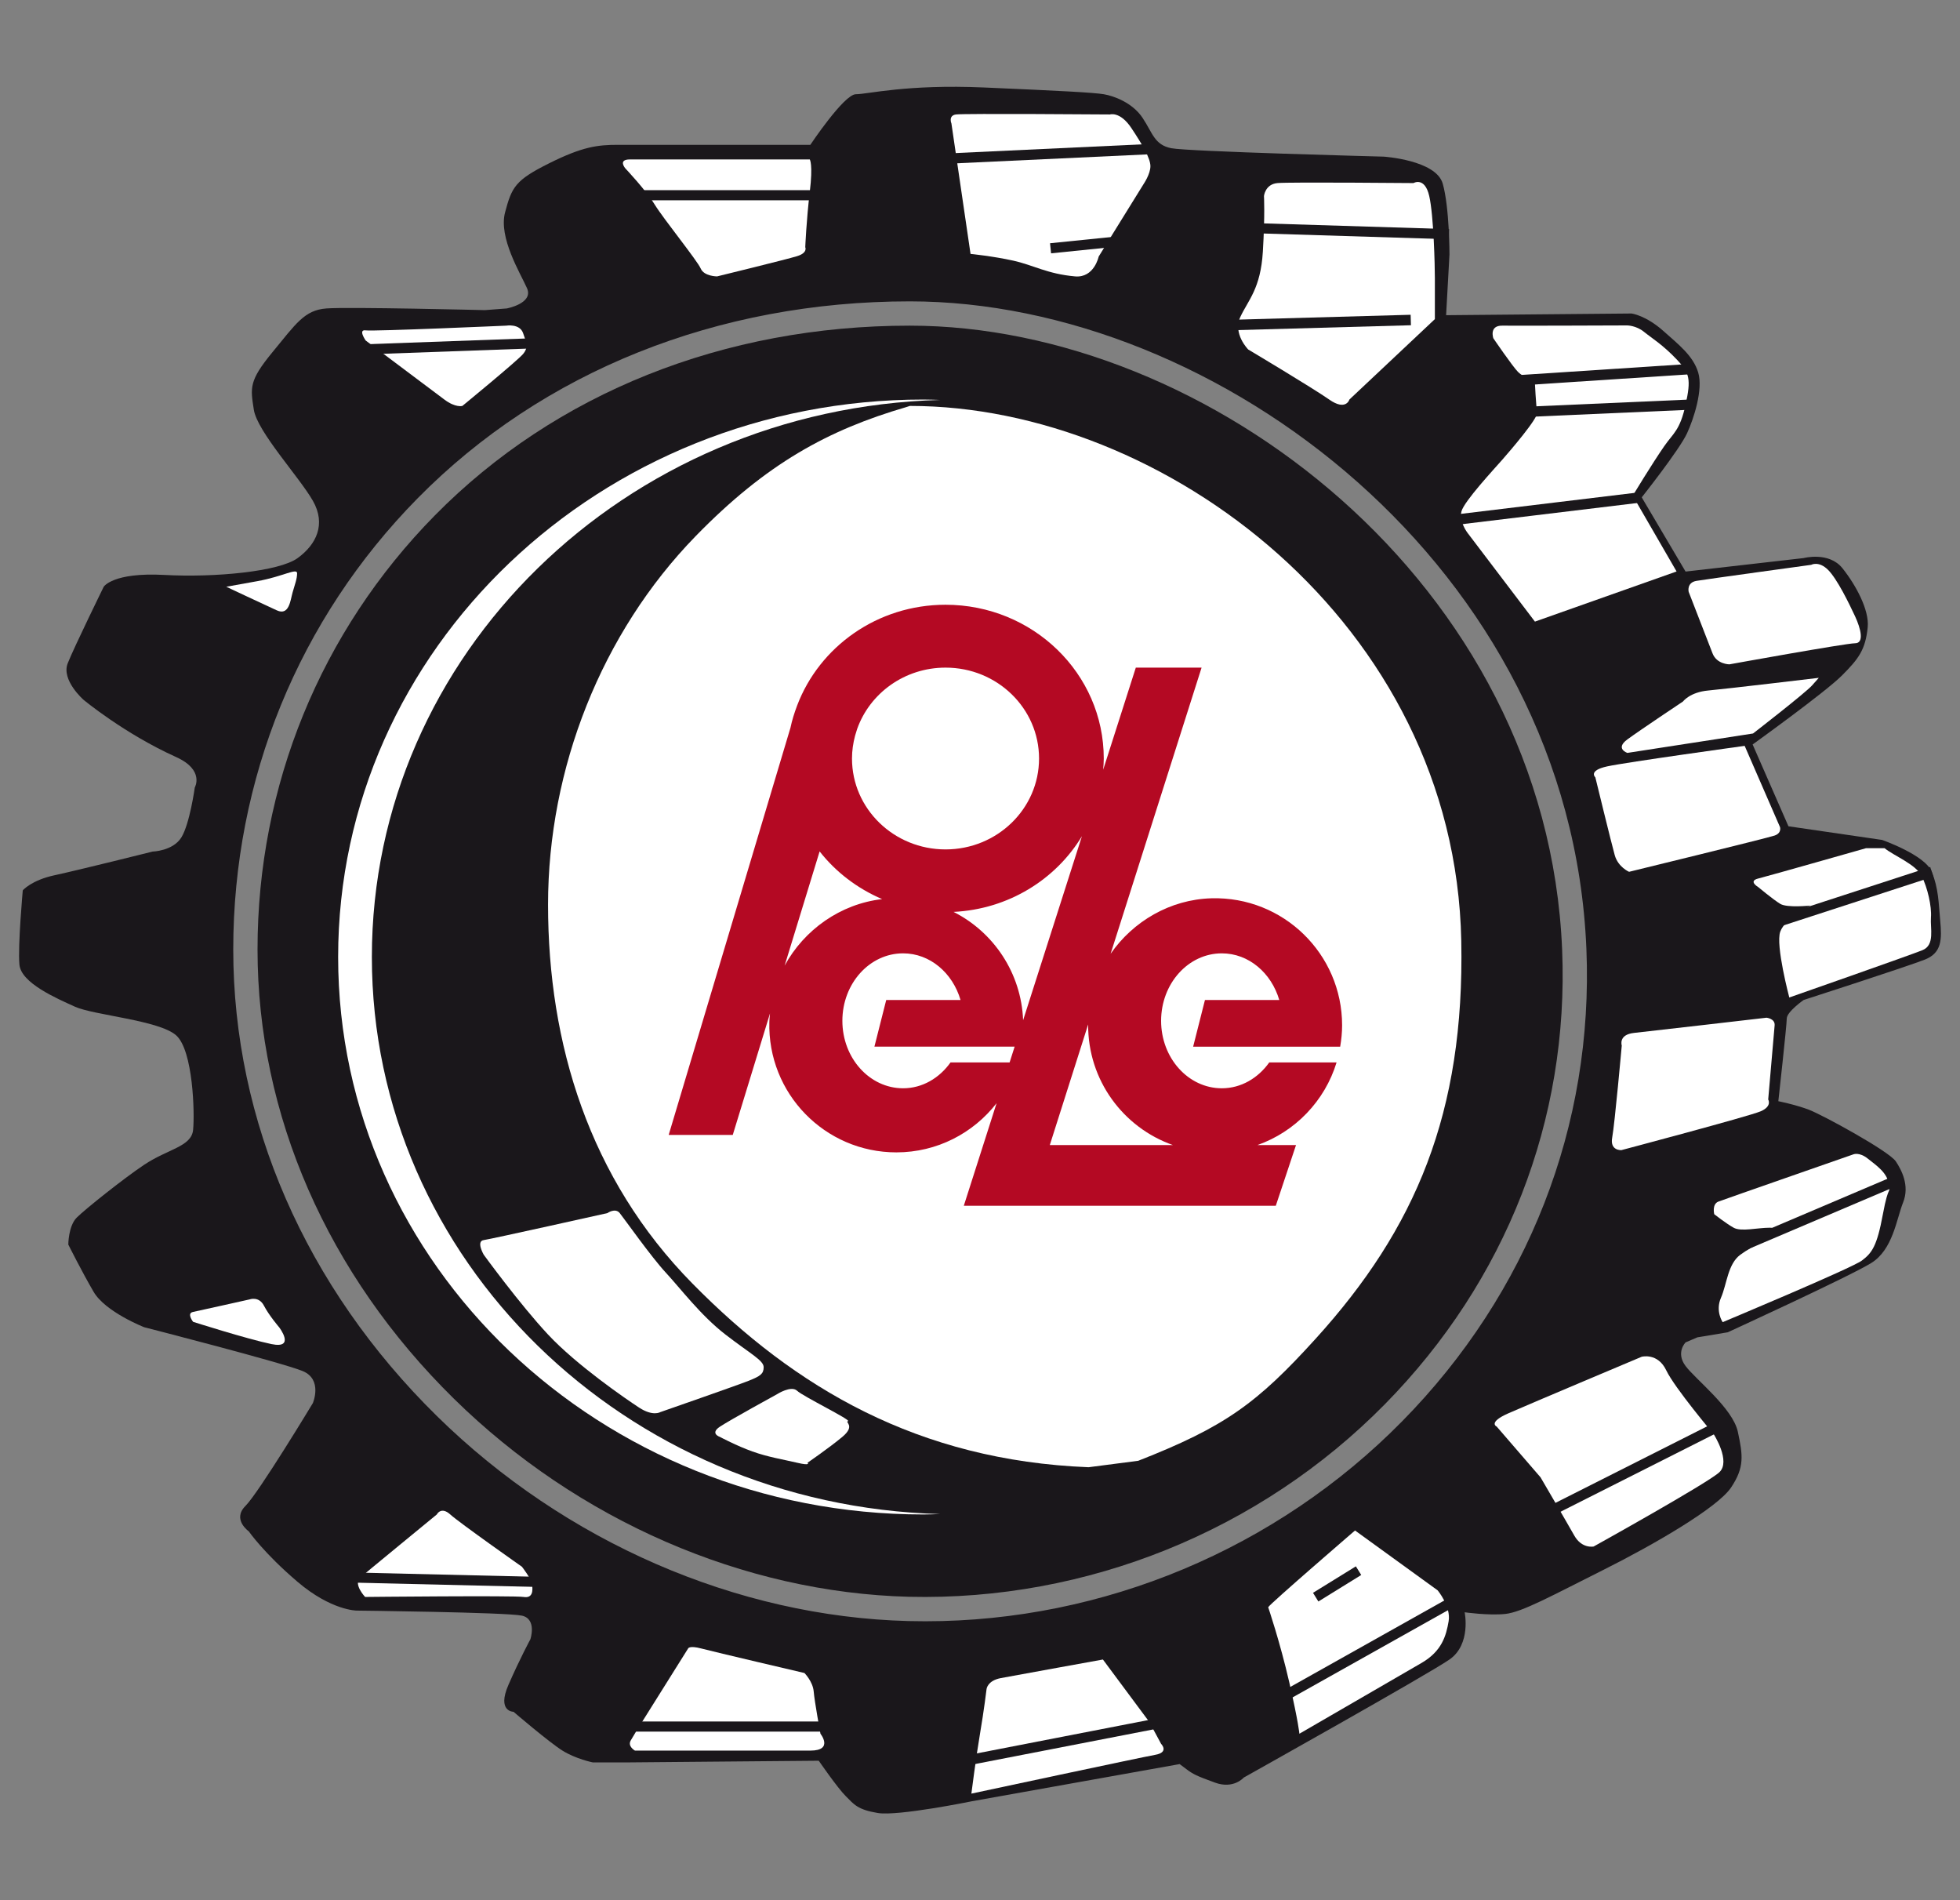 <?xml version="1.0" encoding="UTF-8" standalone="no"?><!DOCTYPE svg PUBLIC "-//W3C//DTD SVG 1.1//EN" "http://www.w3.org/Graphics/SVG/1.1/DTD/svg11.dtd"><svg width="100%" height="100%" viewBox="0 0 261 253" version="1.1" xmlns="http://www.w3.org/2000/svg" xmlns:xlink="http://www.w3.org/1999/xlink" xml:space="preserve" xmlns:serif="http://www.serif.com/" style="fill-rule:evenodd;clip-rule:evenodd;stroke-linejoin:round;stroke-miterlimit:1.414;"><rect x="0" y="0" width="261" height="253" fill="#808080" stroke="none"/><g id="Ebene-2" serif:id="Ebene 2"><path d="M121.156,43.356c-24.738,0 -47.197,8.97 -63.244,25.259c-15.231,15.463 -23.619,35.985 -23.619,57.786c0,22.009 9.292,43.259 26.165,59.835c16.474,16.184 38.559,25.79 60.59,26.356c23.634,0.56 46.726,-8.741 63.36,-25.632c16.158,-16.413 24.543,-37.896 23.612,-60.493c-2.019,-48.979 -47.4,-83.111 -86.864,-83.111" style="fill:#1a171b;fill-rule:nonzero;"/><path d="M186.712,189.229c-16.732,16.994 -39.765,26.623 -63.499,26.623c-0.749,0 -1.498,-0.01 -2.249,-0.028c-22.84,-0.586 -45.72,-10.53 -62.773,-27.283c-17.497,-17.185 -27.131,-39.254 -27.131,-62.14c0,-22.656 8.718,-43.983 24.549,-60.055c16.658,-16.91 39.935,-26.224 65.547,-26.224c40.93,0 87.998,35.406 90.094,86.213c0.969,23.502 -7.744,45.838 -24.538,62.894m71.654,-66.646c-0.224,-2.47 -0.224,-4.266 -1.122,-6.512c-0.899,-2.246 -6.615,-4.244 -6.615,-4.244l-12.474,-1.819l-4.768,-10.891c0,0 9.633,-6.924 11.879,-9.17c2.246,-2.245 3.144,-3.443 3.444,-6.438c0.228,-2.278 -1.57,-5.614 -3.367,-7.86c-1.796,-2.246 -5.167,-1.348 -5.167,-1.348l-15.719,1.797l-5.839,-9.881c0,0 5.018,-6.327 6.036,-8.534c0.899,-1.945 2.16,-5.838 1.486,-8.084c-0.674,-2.246 -2.632,-3.737 -4.603,-5.501c-2.367,-2.118 -4.266,-2.359 -4.266,-2.359l-24.703,0.225l0.449,-8.085c0,0 0,-6.288 -0.898,-9.431c-0.898,-3.144 -7.86,-3.594 -7.86,-3.594c0,0 -26.05,-0.673 -28.295,-1.122c-2.246,-0.449 -2.47,-2.021 -3.818,-4.043c-1.347,-2.021 -3.817,-2.919 -5.165,-3.143c-1.347,-0.225 -5.614,-0.45 -15.944,-0.899c-10.33,-0.449 -15.495,0.899 -17.067,0.899c-1.572,0 -6.064,6.737 -6.064,6.737l-25.6,0c-2.695,0 -4.716,0.224 -9.207,2.47c-4.492,2.245 -4.941,3.144 -5.839,6.512c-0.898,3.369 2.021,8.085 2.919,10.106c0.898,2.021 -2.695,2.695 -2.695,2.695l-2.919,0.224c0,0 -18.19,-0.449 -21.109,-0.224c-2.92,0.224 -4.042,2.021 -7.186,5.838c-3.144,3.818 -2.92,4.716 -2.471,7.636c0.449,2.919 6.064,8.982 7.86,12.126c1.797,3.144 0.449,5.839 -2.021,7.635c-2.47,1.797 -11.011,2.613 -17.741,2.246c-6.888,-0.374 -8.084,1.572 -8.084,1.572c0,0 -3.893,7.935 -4.791,10.181c-0.899,2.246 2.096,4.865 2.096,4.865c0,0 5.39,4.491 12.351,7.635c3.807,1.72 2.47,4.043 2.47,4.043c0,0 -0.673,4.866 -1.796,6.663c-1.123,1.796 -3.818,1.87 -3.818,1.87c0,0 -9.881,2.47 -13.025,3.144c-3.144,0.674 -4.266,2.021 -4.266,2.021c0,0 -0.674,7.411 -0.449,9.881c0.224,2.47 4.94,4.491 7.41,5.614c2.47,1.123 11.229,1.797 13.474,3.818c2.246,2.021 2.47,10.33 2.246,12.576c-0.225,2.245 -3.336,2.524 -6.513,4.642c-2.694,1.796 -7.859,5.912 -8.982,7.035c-1.123,1.123 -1.123,3.593 -1.123,3.593c0,0 1.797,3.593 3.368,6.288c1.572,2.695 6.737,4.716 6.737,4.716c0,0 18.415,4.716 21.11,5.839c2.695,1.123 1.347,4.267 1.347,4.267c0,0 -7.186,11.902 -8.982,13.698c-1.797,1.797 0.449,3.369 0.449,3.369c0,0 2.021,2.919 6.512,6.737c4.491,3.817 7.86,3.817 7.86,3.817c0,0 19.986,0.225 22.007,0.674c2.022,0.449 1.123,3.144 1.123,3.144c0,0 -1.347,2.47 -2.919,6.063c-1.572,3.593 0.674,3.593 0.674,3.593c0,0 4.716,4.042 6.512,5.165c1.797,1.123 4.042,1.572 4.042,1.572l4.716,0l25.376,-0.224c0,0 2.471,3.593 3.593,4.716c1.123,1.122 1.572,1.796 4.267,2.245c2.695,0.449 12.576,-1.572 12.576,-1.572l27.622,-4.94l0.898,0.674c0.898,0.673 1.347,0.898 3.818,1.796c2.47,0.898 3.817,-0.674 3.817,-0.674c0,0 24.478,-13.698 27.397,-15.719c2.92,-2.021 2.021,-6.288 2.021,-6.288c0,0 3.144,0.449 5.39,0.224c2.246,-0.224 6.288,-2.47 13.025,-5.838c6.737,-3.369 15.271,-8.309 17.067,-11.004c1.797,-2.695 1.572,-4.267 0.898,-7.411c-0.673,-3.144 -5.614,-6.961 -6.961,-8.758c-1.348,-1.796 0,-3.144 0,-3.144l1.572,-0.674l4.042,-0.673c0,0 16.169,-7.411 19.088,-9.208c2.919,-1.796 3.369,-5.838 4.267,-8.084c0.898,-2.246 -0.225,-4.34 -0.974,-5.463c-0.907,-1.362 -9.805,-6.214 -11.602,-6.888c-1.796,-0.674 -4.042,-1.123 -4.042,-1.123c0,0 1.123,-10.105 1.123,-11.004c0,-0.898 2.245,-2.47 2.245,-2.47c0,0 13.924,-4.491 16.169,-5.39c2.246,-0.898 2.246,-2.694 2.021,-5.165" style="fill:#1a171b;fill-rule:nonzero;"/><path d="M95.853,191.301c0,0 -1.347,-0.449 0,-1.348c1.348,-0.898 7.636,-4.342 7.636,-4.342c0,0 1.868,-1.196 2.655,-0.449c0.789,0.749 7.226,3.893 6.777,4.042c-0.45,0.151 1.047,0.6 -0.75,2.097c-1.796,1.496 -4.64,3.444 -4.64,3.444c0,0 0.521,0.449 -1.387,0c-1.906,-0.449 -3.854,-0.749 -5.948,-1.498c-2.097,-0.748 -4.343,-1.946 -4.343,-1.946" style="fill:#fff;fill-rule:nonzero;"/><path d="M64.414,167.048c0,0 -1.047,-1.797 0,-1.946c1.047,-0.151 16.469,-3.593 16.469,-3.593c0,0 1.047,-0.749 1.646,0c0.6,0.747 4.193,5.839 6.138,7.933c1.946,2.097 4.641,5.69 7.936,8.236c3.293,2.544 5.089,3.442 5.089,4.34c0,0.898 -0.449,1.191 -1.945,1.795c-1.499,0.602 -11.829,4.195 -11.829,4.195c0,0 -0.972,0.598 -2.806,-0.6c-1.834,-1.197 -8.356,-5.688 -12.132,-9.73c-3.775,-4.042 -8.566,-10.63 -8.566,-10.63" style="fill:#fff;fill-rule:nonzero;"/><path d="M49.519,127.412c0,-40.273 33.683,-73.031 75.679,-74.164c-0.747,-0.022 -1.493,-0.056 -2.246,-0.056c-43.036,0 -77.924,33.231 -77.924,74.22c0,40.99 34.888,74.221 77.924,74.221c0.753,0 1.499,-0.034 2.246,-0.056c-41.996,-1.134 -75.679,-33.892 -75.679,-74.165" style="fill:#fff;fill-rule:nonzero;"/><path d="M120.655,54.207c-10.356,3.031 -18.584,7.488 -28.021,17.175c-12.534,12.87 -19.654,30.918 -19.654,49.063c0,18.505 5.476,36.467 19.205,50.42c13.699,13.923 30.092,23.58 52.773,24.478l6.608,-0.857c11.582,-4.533 15.849,-7.676 23.621,-16.241c13.321,-14.679 19.85,-30.061 19.401,-52.967c-0.83,-42.36 -39.702,-71.234 -73.428,-71.234l-0.505,0.163Z" style="fill:#fff;fill-rule:nonzero;"/><path d="M198.856,45.032c0,0 -0.598,-1.706 1.198,-1.676c1.797,0.029 16.618,-0.03 16.618,-0.03c0,0 1.197,0 2.246,0.853c1.047,0.853 2.458,1.669 4.416,3.735c1.66,1.752 1.872,2.558 1.123,5.977c-0.749,3.417 -1.632,3.766 -2.844,5.514c-1.592,2.294 -4.193,6.587 -4.193,6.587l5.838,10.092l-18.863,6.676l-8.983,-11.827c0,0 -1.153,-1.498 -0.801,-2.846c0.352,-1.347 4.394,-5.688 5.443,-6.886c1.048,-1.198 4.79,-5.539 4.641,-6.288c-0.149,-0.749 -0.315,-4.134 -0.315,-4.134c0,0 -1.482,-0.506 -2.231,-1.255c-0.747,-0.75 -3.293,-4.492 -3.293,-4.492" style="fill:#fff;fill-rule:nonzero;"/><path d="M224.868,78.793c0,0 -0.3,-1.234 1.048,-1.459c1.347,-0.225 15.27,-2.134 15.27,-2.134c0,0 1.01,-0.563 2.246,0.673c1.234,1.236 2.806,4.492 3.593,6.175c0.785,1.685 1.234,3.595 0,3.595c-1.236,0 -16.731,2.806 -16.731,2.806c0,0 -1.684,0 -2.246,-1.46c-0.56,-1.459 -3.18,-8.196 -3.18,-8.196" style="fill:#fff;fill-rule:nonzero;"/><path d="M224.119,93.39c0,0 0.898,-1.235 3.369,-1.459c2.47,-0.225 14.71,-1.685 14.71,-1.685l-0.899,1.011c-0.898,1.01 -7.861,6.399 -7.861,6.399l-16.73,2.584c0,0 -1.683,-0.562 0,-1.797c1.684,-1.236 7.411,-5.053 7.411,-5.053" style="fill:#fff;fill-rule:nonzero;"/><path d="M212.442,103.495c0,0 -1.01,-0.898 1.571,-1.459c2.584,-0.562 18.313,-2.734 18.313,-2.734l4.706,10.819c0,0 0.252,0.785 -0.716,1.121c-0.969,0.338 -19.383,4.829 -19.383,4.829c0,0 -1.461,-0.62 -1.91,-2.219c-0.449,-1.599 -2.581,-10.357 -2.581,-10.357" style="fill:#fff;fill-rule:nonzero;"/><path d="M234.113,118.092c0,0 -1.347,-0.785 0,-1.123c1.348,-0.336 14.372,-4.042 14.372,-4.042l2.471,0c1.236,1.01 4.155,2.134 4.94,3.706c0.787,1.57 1.348,4.041 1.236,5.501c-0.113,1.461 0.561,3.68 -1.123,4.366c-1.685,0.686 -17.74,6.302 -17.74,6.302c0,0 -1.851,-6.963 -1.206,-8.758c0.643,-1.797 4.012,-3.482 4.012,-3.482c0,0 -3.085,0.336 -4.012,-0.224c-0.929,-0.563 -2.95,-2.246 -2.95,-2.246" style="fill:#fff;fill-rule:nonzero;"/><path d="M215.959,139.201c0,0 -0.487,-1.458 1.648,-1.683c2.132,-0.225 17.627,-2.023 17.627,-2.023c0,0 1.152,0.113 1.082,1.012c-0.07,0.898 -0.857,9.88 -0.857,9.88c0,0 0.562,0.899 -1.01,1.572c-1.572,0.674 -18.538,5.165 -18.538,5.165c0,0 -1.562,0.112 -1.224,-1.685c0.336,-1.796 1.272,-12.238 1.272,-12.238" style="fill:#fff;fill-rule:nonzero;"/><path d="M228.274,161.658c0,0 -0.336,-1.347 0.561,-1.683c0.898,-0.338 17.967,-6.288 17.967,-6.288c0,0 0.785,-0.338 1.908,0.56c1.123,0.899 2.583,1.847 2.808,3.394c0.225,1.547 0,-0.25 -0.787,4.017c-0.785,4.267 -1.459,5.165 -2.806,6.176c-1.348,1.01 -18.528,8.196 -18.528,8.196c0,0 -1.011,-1.46 -0.224,-3.257c0.785,-1.796 0.898,-4.489 2.581,-5.725c1.685,-1.235 4.042,-2.221 4.042,-2.221c0,0 1.572,-1.372 -0.111,-1.372c-1.683,0 -3.818,0.56 -4.829,0c-1.01,-0.563 -2.582,-1.797 -2.582,-1.797" style="fill:#fff;fill-rule:nonzero;"/><path d="M199.305,189.93c0,0 -1.234,-0.539 1.572,-1.773c2.808,-1.236 17.741,-7.524 17.741,-7.524c0,0 2.134,-0.56 3.257,1.797c1.123,2.358 6.338,8.533 6.338,8.533c0,0 2.307,3.593 0.735,5.054c-1.572,1.459 -16.731,9.881 -16.731,9.881c0,0 -1.572,0.336 -2.582,-1.461c-1.011,-1.796 -4.491,-7.747 -4.491,-7.747l-5.839,-6.76Z" style="fill:#fff;fill-rule:nonzero;"/><path d="M168.876,213.982c0.224,-0.449 11.564,-10.217 11.564,-10.217l11.005,7.971c0,0 1.797,2.169 1.459,4.116c-0.336,1.948 -0.898,3.969 -3.593,5.541c-2.695,1.572 -16.28,9.432 -16.28,9.432c0,0 -0.113,-1.459 -1.349,-6.851c-1.235,-5.387 -2.806,-9.992 -2.806,-9.992" style="fill:#fff;fill-rule:nonzero;"/><path d="M131.373,224.875c0,0 0.111,-1.123 1.908,-1.459c1.798,-0.338 13.587,-2.472 13.587,-2.472l6.176,8.31l1.572,2.918c0,0 1.123,1.123 -0.786,1.461c-1.908,0.336 -24.478,5.165 -24.478,5.165c0,0 0.611,-4.829 1.148,-7.972c0.537,-3.145 0.873,-5.951 0.873,-5.951" style="fill:#fff;fill-rule:nonzero;"/><path d="M85.112,229.871l6.512,-10.386c0,0 0.114,-0.449 1.797,0c1.683,0.449 13.699,3.255 13.699,3.255c0,0 1.122,1.123 1.236,2.47c0.111,1.348 0.898,5.615 0.898,5.615c0,0 1.796,2.245 -1.348,2.245l-23.355,0c0,0 -1.011,-0.56 -0.562,-1.347c0.449,-0.785 1.123,-1.852 1.123,-1.852" style="fill:#fff;fill-rule:nonzero;"/><path d="M47.947,210.053c0.243,-0.233 10.217,-8.42 10.217,-8.42c0,0 0.562,-1.123 1.796,0c1.237,1.123 9.545,6.961 9.545,6.961c0,0 1.237,1.57 1.348,2.357c0.113,0.785 0.113,1.869 -1.123,1.664c-1.234,-0.205 -21.109,0 -21.109,0c0,0 -1.597,-1.676 -0.674,-2.562" style="fill:#fff;fill-rule:nonzero;"/><path d="M25.715,174.667c0.332,-0.061 7.522,-1.667 7.522,-1.667c0,0 1.236,-0.466 1.91,0.833c0.673,1.299 2.021,2.871 2.021,2.871c0,0 2.246,2.919 -1.012,2.246c-3.255,-0.674 -10.441,-2.965 -10.441,-2.965c0,0 -0.907,-1.151 0,-1.318" style="fill:#fff;fill-rule:nonzero;"/><path d="M30.131,78.119c0,0 0.837,-0.149 4.162,-0.749c3.324,-0.598 5.27,-1.797 5.27,-1.047c0,0.749 -0.3,1.496 -0.599,2.545c-0.3,1.048 -0.449,3.144 -2.096,2.395c-1.648,-0.749 -6.737,-3.144 -6.737,-3.144" style="fill:#fff;fill-rule:nonzero;"/><path d="M48.694,45.332c0,0 -1.047,-1.496 0,-1.347c1.048,0.149 18.715,-0.629 18.715,-0.629c0,0 1.796,-0.3 2.246,0.988c0.449,1.288 0.747,1.887 0,2.785c-0.75,0.898 -8.085,6.915 -8.085,6.915c0,0 -0.909,0.271 -2.4,-0.852c-1.493,-1.123 -10.476,-7.86 -10.476,-7.86" style="fill:#fff;fill-rule:nonzero;"/><path d="M83.278,22.426c0,0 -1.048,-1.198 0.598,-1.198l23.955,0c0,0 0.449,0.6 0,4.342c-0.449,3.743 -0.6,7.336 -0.6,7.336c0,0 0.372,0.749 -1.087,1.198c-1.457,0.449 -10.655,2.695 -10.655,2.695c0,0 -1.732,0 -2.181,-1.048c-0.449,-1.049 -4.941,-6.588 -6.137,-8.533c-1.198,-1.948 -3.893,-4.792 -3.893,-4.792" style="fill:#fff;fill-rule:nonzero;"/><path d="M129.24,33.804l-2.545,-17.367c0,0 -0.45,-1.048 0.6,-1.197c1.047,-0.151 20.509,0 20.509,0c0,0 1.347,-0.449 2.846,1.797c1.496,2.246 2.544,4.042 2.544,5.089c0,1.048 -0.899,2.363 -0.899,2.363l-5.991,9.669c0,0 -0.595,2.864 -3.141,2.641c-3.69,-0.325 -5.538,-1.499 -8.233,-2.097c-2.695,-0.598 -5.69,-0.898 -5.69,-0.898" style="fill:#fff;fill-rule:nonzero;"/><path d="M168.315,26.099c0,0 0.149,-1.576 1.797,-1.725c1.647,-0.151 18.114,0 18.114,0c0,0 1.498,-0.891 2.097,1.725c0.598,2.615 0.749,9.351 0.749,10.924l0,5.465l-11.38,10.704c0,0 -0.449,1.572 -2.694,0c-2.246,-1.572 -10.78,-6.661 -10.78,-6.661c0,0 -2.094,-2.097 -1.047,-4.343c1.047,-2.245 2.695,-3.742 2.995,-8.682c0.298,-4.941 0.149,-7.407 0.149,-7.407" style="fill:#fff;fill-rule:nonzero;"/></g><g id="Ebene-3" serif:id="Ebene 3"><path d="M72.958,44.959l0.049,1.352l-24.753,0.891l-0.05,-1.351l24.754,-0.892Z" style="fill:#1a171b;"/><rect x="83.874" y="25.319" width="25.89" height="1.347" style="fill:#1a171b;"/><path d="M153.161,19.168l0.063,1.365l-29.706,1.389l-0.064,-1.366l29.707,-1.388Z" style="fill:#1a171b;"/><path d="M149.381,31.413l0.137,1.34l-9.554,0.974l-0.137,-1.341l9.554,-0.973Z" style="fill:#1a171b;"/><path d="M166.538,29.688l26.429,0.817l-0.041,1.348l-26.429,-0.818l0.041,-1.347Z" style="fill:#1a171b;"/><path d="M187.845,41.908l0.04,1.394l-24.942,0.697l-0.037,-1.392l24.939,-0.699Z" style="fill:#1a171b;"/><path d="M225.084,48.446l0.091,1.378l-22.792,1.493l-0.09,-1.378l22.791,-1.493Z" style="fill:#1a171b;"/><path d="M225.324,53.178l0.062,1.36l-23.806,1.049l-0.06,-1.36l23.804,-1.049Z" style="fill:#1a171b;"/><path d="M218.532,65.516l0.167,1.371l-25.667,3.101l-0.166,-1.371l25.666,-3.101Z" style="fill:#1a171b;"/><path d="M257.033,115.431l0.419,1.283l-20.182,6.566l-0.417,-1.282l20.18,-6.567Z" style="fill:#1a171b;"/><path d="M252.087,156.622l0.532,1.254l-22.354,9.506l-0.534,-1.252l22.356,-9.508Z" style="fill:#1a171b;"/><path d="M228.459,189.328l0.611,1.215l-23.173,11.69l-0.613,-1.213l23.175,-11.692Z" style="fill:#1a171b;"/><path d="M194.214,212.027l0.668,1.192l-24.142,13.545l-0.668,-1.189l24.142,-13.548Z" style="fill:#1a171b;"/><path d="M180.553,208.539l0.713,1.151l-5.707,3.529l-0.714,-1.154l5.708,-3.526Z" style="fill:#1a171b;"/><path d="M156.957,228.218l0.259,1.324l-27.737,5.388l-0.257,-1.323l27.735,-5.389Z" style="fill:#1a171b;"/><rect x="82.951" y="229.195" width="30.132" height="1.347" style="fill:#1a171b;"/><path d="M45.042,209.311l37.925,0.895l-0.032,1.347l-37.923,-0.894l0.03,-1.348Z" style="fill:#1a171b;"/></g><path id="Ebene-4" serif:id="Ebene 4" d="M156.188,152.451l-16.393,0l5.106,-16.058c-0.049,7.42 4.674,13.729 11.287,16.058m-29.612,-11.004c-1.48,2.082 -3.746,3.444 -6.318,3.444c-4.467,0 -8.085,-4.023 -8.085,-8.983c0,-4.962 3.618,-8.982 8.085,-8.982c3.589,0 6.597,2.615 7.651,6.212l-9.897,0l-1.572,6.212l18.673,0l-0.67,2.097l-7.867,0Zm-22.092,-12.885l4.66,-15.207c2.158,2.755 5.027,4.938 8.324,6.35c-5.562,0.64 -10.386,4.089 -12.984,8.857m9.378,-30.602l0.28,-0.911c1.684,-4.746 6.31,-8.163 11.768,-8.163c6.877,0 12.453,5.418 12.453,12.101c0,6.683 -5.576,12.102 -12.453,12.102c-6.879,0 -12.456,-5.419 -12.456,-12.102c0,-1.047 0.151,-2.059 0.408,-3.027m30.211,13.37l-7.832,24.496c-0.251,-6.31 -3.941,-11.726 -9.261,-14.418c7.296,-0.357 13.602,-4.306 17.093,-10.078m14.81,28.02l19.579,0c0.158,-0.925 0.257,-1.872 0.257,-2.843c0,-9.502 -7.835,-17.175 -17.396,-16.911c-5.505,0.152 -10.438,3.072 -13.431,7.387l12.114,-38.097l-8.758,0l-4.344,13.589c0.036,-0.493 0.077,-0.985 0.077,-1.488c0,-11.307 -9.435,-20.473 -21.071,-20.473c-9.082,0 -16.798,5.592 -19.761,13.416l-0.003,-0.001l-0.018,0.057c-0.352,0.94 -0.658,1.901 -0.866,2.898l-16.219,54.219l8.533,0l4.959,-16.179c-0.036,0.366 -0.077,0.731 -0.086,1.103c-0.265,9.563 7.407,17.397 16.91,17.397c5.433,0 10.257,-2.57 13.35,-6.551l-4.367,13.662l41.545,0l2.695,-8.084l-5.135,0c5.032,-1.782 8.97,-5.873 10.535,-11.004l-8.963,0c-1.48,2.082 -3.746,3.444 -6.318,3.444c-4.466,0 -8.085,-4.023 -8.085,-8.983c0,-4.962 3.619,-8.982 8.085,-8.982c3.589,0 6.597,2.615 7.651,6.212l-9.897,0l-1.572,6.212Z" style="fill:#b40923;fill-rule:nonzero;"/></svg>